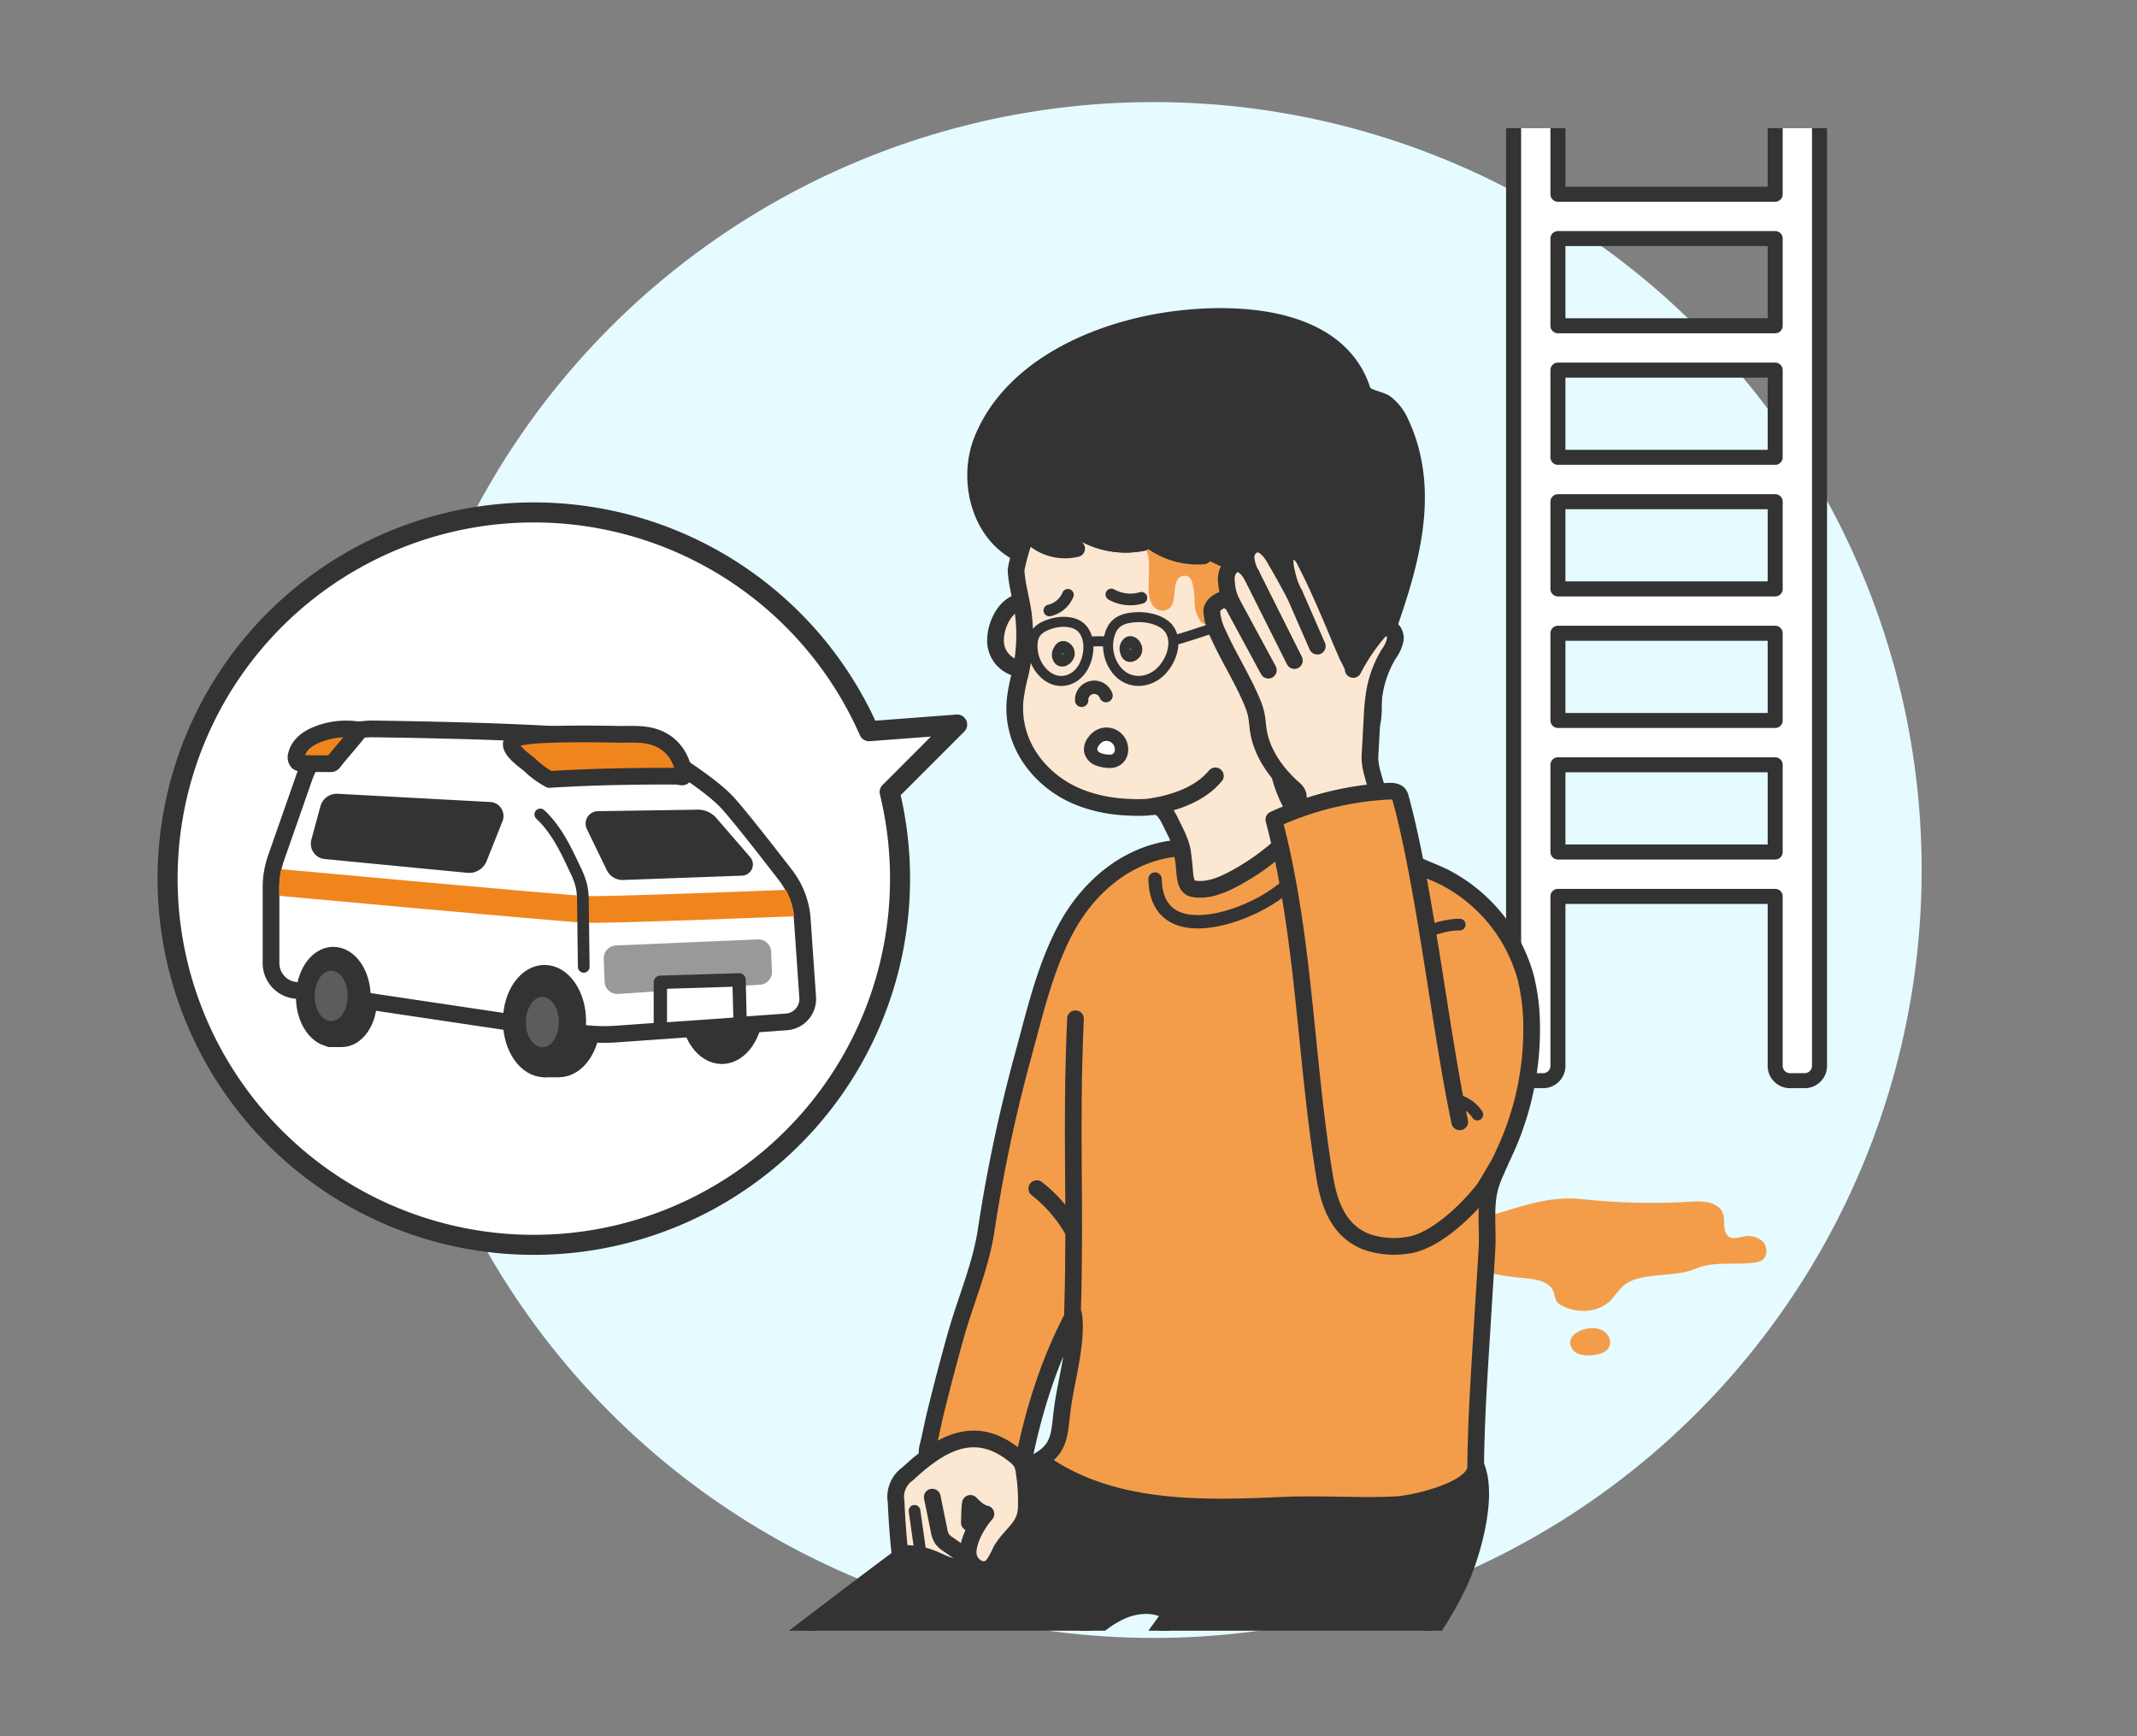 <svg xmlns="http://www.w3.org/2000/svg" xmlns:xlink="http://www.w3.org/1999/xlink" viewBox="0 0 640 520"><rect x="0" y="0" width="640" height="520" fill="#808080" stroke="none"/><defs><style>.cls-1,.cls-11,.cls-14,.cls-19,.cls-22,.cls-23,.cls-24,.cls-6{fill:none;}.cls-2{fill:#e5fbff;}.cls-3{clip-path:url(#clip-path);}.cls-13,.cls-4,.cls-5,.cls-8{fill:#fff;}.cls-13,.cls-14,.cls-17,.cls-18,.cls-19,.cls-20,.cls-21,.cls-22,.cls-23,.cls-24,.cls-4,.cls-7,.cls-8,.cls-9{stroke:#333;}.cls-11,.cls-13,.cls-14,.cls-17,.cls-18,.cls-19,.cls-20,.cls-21,.cls-22,.cls-23,.cls-24,.cls-4,.cls-7,.cls-8,.cls-9{stroke-linecap:round;stroke-linejoin:round;}.cls-4{stroke-width:4.5px;}.cls-6{stroke:#000;stroke-miterlimit:10;}.cls-17,.cls-7{fill:#333;}.cls-18,.cls-19,.cls-21,.cls-7,.cls-8,.cls-9{stroke-width:5px;}.cls-9{fill:#f0851e;}.cls-10{clip-path:url(#clip-path-2);}.cls-11{stroke:#f0851e;stroke-width:8px;}.cls-12{fill:#999;}.cls-13,.cls-20,.cls-22{stroke-width:4px;}.cls-14{stroke-width:3.5px;}.cls-15{fill:#5c5c5c;}.cls-16,.cls-21{fill:#f39d4b;}.cls-17{stroke-width:2.5px;}.cls-18{fill:#fce7d2;}.cls-20{fill:#01b3cf;}.cls-23{stroke-width:3px;}.cls-24{stroke-width:6px;}</style><clipPath id="clip-path"><rect class="cls-1" x="20" y="38.4" width="600" height="450"/></clipPath><clipPath id="clip-path-2"><path class="cls-1" d="M187.3,224.81c-5.64-2-33.18-3.54-75.57-4.13h-.27a19.1,19.1,0,0,0-18,12.81l-8.5,24.34a23.93,23.93,0,0,0-1.35,7.95v22.69a5.85,5.85,0,0,0,5,5.75l85.09,12.68a50,50,0,0,0,10.93.42l50.8-3.63a4.51,4.51,0,0,0,4.18-4.81l-1.62-23.42a21.83,21.83,0,0,0-4.52-11.88c-4.95-6.43-13.79-17.78-17.28-21.58-4.59-5-16.11-12.19-17.77-13.22Z"/></clipPath></defs><g id="design10_" data-name="design10〜"><g id="_24" data-name="24"><circle class="cls-2" cx="345.51" cy="260.57" r="230"/><g class="cls-3"><path class="cls-4" d="M531.64,18.38V58.17H466.58V18.38H453.3V319.23a4.43,4.43,0,0,0,4.43,4.43h4.43a4.42,4.42,0,0,0,4.42-4.43V268.47h65.06v50.76a4.43,4.43,0,0,0,4.43,4.43h4.43a4.42,4.42,0,0,0,4.42-4.43V18.38Zm0,236.8H466.58V229.06h65.06Zm0-39.4H466.58V189.66h65.06Zm0-39.4H466.58V150.26h65.06Zm0-39.41H466.58V110.85h65.06Zm0-39.4H466.58V71.45h65.06Z"/><path class="cls-5" d="M286.65,217l-26.38,2a109.68,109.68,0,1,0,6.17,18.22Z"/><path class="cls-6" d="M286.65,217l-26.38,2a109.68,109.68,0,1,0,6.17,18.22Z"/><path class="cls-7" d="M157.42,305.82c0,5.14,2.83,11.8,5.65,14.32h4.29c5.5,0,9.95-6.41,9.95-14.32s-4.45-14.32-9.95-14.32S157.42,297.92,157.42,305.82Z"/><path class="cls-7" d="M94.22,299.45c0,4.18,2.31,9.59,4.61,11.65h3.49c4.47,0,8.09-5.22,8.09-11.65s-3.62-11.65-8.09-11.65S94.22,293,94.22,299.45Z"/><ellipse class="cls-7" cx="216.18" cy="301.85" rx="9.95" ry="14.32"/><path class="cls-8" d="M199.36,226.63s13.27,8.08,18.49,13.77c3.49,3.79,12.09,14.82,17.42,21.73a24.38,24.38,0,0,1,5,13.17l1.62,23.41a6.88,6.88,0,0,1-6.38,7.35l-50.8,3.63a51.62,51.62,0,0,1-11.45-.44L88.17,296.56a8.18,8.18,0,0,1-7-8.09V265.78a26.46,26.46,0,0,1,1.48-8.73l8.51-24.34a21.48,21.48,0,0,1,20.58-14.4c24,.33,68.23,1.33,76.35,4.26Z"/><path class="cls-9" d="M164.59,233.45a26.36,26.36,0,0,1-5.83-4.26c-1.38-1.22-6.35-4.48-5.55-6.79.35-1,1.54-1.37,2.58-1.6,6.32-1.42,26.65-.9,30.08-.87,3.84,0,7.65-.3,11.29,1.26a12.17,12.17,0,0,1,3.93,2.65A13.08,13.08,0,0,1,204.8,232c.09,1.2-1.15.49-2.35.48C190.24,232.42,176.76,232.66,164.59,233.45Z"/><path class="cls-9" d="M100,228.15a1.41,1.41,0,0,1-.51.49,1.35,1.35,0,0,1-.6.09c-2.7,0-5.39,0-8.09-.08a2.53,2.53,0,0,1-1.62-.41,2.14,2.14,0,0,1-.41-2.15c.71-3,3.33-4.92,6-6a22.87,22.87,0,0,1,9.61-1.75c1.17,0,4.18.43,3.39.27C106.67,220.37,101.12,226.55,100,228.15Z"/><ellipse class="cls-7" cx="99.82" cy="298.59" rx="8.69" ry="12.51"/><ellipse class="cls-7" cx="163.07" cy="305.82" rx="9.95" ry="14.32"/><g class="cls-10"><path class="cls-11" d="M81.25,264.07s87,8,94.2,8.29,63.94-2,63.94-2"/></g><path class="cls-12" d="M185.07,297.68l42.49-2.76a3.8,3.8,0,0,0,3.63-4l-.25-5.92a3.8,3.8,0,0,0-4-3.64l-42.48,1.81a3.8,3.8,0,0,0-3.64,4l.25,6.87A3.8,3.8,0,0,0,185.07,297.68Z"/><polygon class="cls-13" points="197.77 308.31 221.66 306.63 221.34 293.47 197.77 294.2 197.77 308.31"/><path class="cls-7" d="M212.6,246.59l10.17,11.75a.86.86,0,0,1-.62,1.42l-35.6,1.3a2.76,2.76,0,0,1-2.58-1.55L178,247.21a1.23,1.23,0,0,1,1.09-1.76L209,245A4.71,4.71,0,0,1,212.6,246.59Z"/><path class="cls-7" d="M148.18,245l-4.75,11.93a3.15,3.15,0,0,1-3.15,2l-42.75-4.13a2.11,2.11,0,0,1-1.87-2.65l2.71-10a2.58,2.58,0,0,1,2.56-1.92l45.72,2.47A1.69,1.69,0,0,1,148.18,245Z"/><path class="cls-14" d="M161.81,243.93c4.81,4.47,7.7,10.58,10.47,16.53a24.25,24.25,0,0,1,1.89,5,24,24,0,0,1,.41,5l.24,19.11"/><ellipse class="cls-15" cx="162.43" cy="306.13" rx="4.94" ry="7.54"/><ellipse class="cls-15" cx="99.18" cy="298.28" rx="4.95" ry="7.54"/><path class="cls-16" d="M447.09,363.83a23.08,23.08,0,0,0-7.15,3c-2.1,1.51-3.72,4-3.53,6.56s2.26,4.88,4.65,6c4.83,2.32,10.95,3,16.2,3.49,3.18.31,7,1.09,8.07,4.12a13,13,0,0,0,.82,2.7,4.53,4.53,0,0,0,1.92,1.5c4.44,2.15,10.23,1.95,13.88-1.38,1.34-1.23,2.33-2.8,3.59-4.12,4.78-5.05,15.49-2.89,21.81-5.56,6.12-2.58,11.66-1.14,18.14-2a5.29,5.29,0,0,0,2.09-.63c1.82-1.12,1.85-4,.4-5.6a6.42,6.42,0,0,0-5.94-1.54c-1.53.3-3.33.89-4.48-.16-2.31-2.11,0-6.12-2.75-8.53s-7.18-1.83-10.31-1.67a196.17,196.17,0,0,1-30.94-.89C464,358.19,456.34,361.13,447.09,363.83Z"/><path class="cls-16" d="M482.21,401.83c.21,4.06-6.08,4.56-8.85,3.84a4,4,0,0,1-3.12-3.21c-.18-2.26,2.21-3.87,4.42-4.38a7.9,7.9,0,0,1,4.74.15A4.35,4.35,0,0,1,482.21,401.83Z"/><path class="cls-7" d="M387,542.84l29.73-38.13c8-10.22,16-20.59,21.09-32.53,3.5-8.23,10.09-30.41,1.1-37.4-3.84-3-12.69-1.52-17.24-1.76-7.37-.39-14.73-.91-22.1-1.38-28.9-1.81-57.78,2-86.88,6.7C301,440.24,241.43,488.4,205.07,515c29,5.21,43.09,6.5,72.45,9.28,2.52.24,5.13.46,7.52-.38a17.82,17.82,0,0,0,5.46-3.68l33.95-29.64c3.73-3.25,7.56-6.57,12.16-8.4s10.2-1.93,14.18,1L316,531.26a202.8,202.8,0,0,0,70.79,11C385.65,541.48,388.07,543.58,387,542.84Z"/><path class="cls-17" d="M384.51,240.5a.83.83,0,0,0-.53.37.78.78,0,0,0,.11.64,41.68,41.68,0,0,0,5.05,8.11c-.17-.22,9-6.37,7.53-8.82C395.08,238.08,386.76,239.75,384.51,240.5Z"/><path class="cls-7" d="M419.62,127a15,15,0,0,0-4.72-6.26c-1.74-1.2-6.17-1.54-6.87-3.74-7.62-23.88-41-24.11-61.17-20.56C326,100.14,302.47,111,294.13,131.87c-4.62,11.6-1,27.59,10.77,33.68a12.87,12.87,0,0,0,5.22,3c3.18.92,6.51.5,9.68-.22,6.16-1.41,9.19.35,15.1,1.35a37.76,37.76,0,0,0,14.37-.35c3.12-.68,3.08-1.18,4.39,1.7a40.71,40.71,0,0,0,3.43,6.2c5.26,7.76,12.72,13.67,19,20.59,2.81,3.11,5,5.78,4.26,9.91-.93,5.33-2.19,13.76,2.91,17s13.26.91,18.44-.61c2.7-.79,5.55-1.7,7.36-3.85,3.3-3.92,1.91-9.85,2.34-14.52.56-6.25,2.38-12.19,4.43-18.08,6.73-19.31,12.73-40.12,4.16-59.88C419.85,127.54,419.74,127.28,419.62,127Z"/><path class="cls-18" d="M299.38,186.13a14.07,14.07,0,0,0-1.22,5.14,8.45,8.45,0,0,0,5,8.35,4.72,4.72,0,0,0,3.72.33,4.54,4.54,0,0,0,1.47-1.18,13.21,13.21,0,0,0,2-14.38c-1-2-3-4.62-5.48-3.89S300.52,183.55,299.38,186.13Z"/><path class="cls-18" d="M389.16,244.5a20.83,20.83,0,0,1-1.43-1.83,37.74,37.74,0,0,1-5.37-15.55c-.17-1.62-1.05-17.45,0-17.53,4.88-.33,9.89-5.72,11.32-10.12,2.45-7.5.5-18.38-8.72-19.82-5.15-.8-8.19,2-11.23,5.57-.62-4.94-2.25-10.81-1.83-15.76a75.57,75.57,0,0,1-13.86-6.6l2.34,3.65a23.38,23.38,0,0,1-20.66-9.5,6.45,6.45,0,0,0,2.67,5.45,25.82,25.82,0,0,1-22.09-5.67,6.43,6.43,0,0,0,2.14,7.51A14.63,14.63,0,0,1,308,159.77c-.82-1-3.77,10-3.7,11.18.28,4.72,1.83,9.29,2.3,14a52,52,0,0,1-1.1,17.07,53,53,0,0,0-1.48,7.57c-1.05,10.89,4.7,20.62,13.75,26.39,6,3.82,13.45,5.58,20.5,5.79a44.73,44.73,0,0,0,5.18,0c1.11-.1,2.73-.45,3.78.07,1.86.92,3.17,4,4,5.71,3.46,6.76,5.55,12.55-2.67,16.94.21,4.74,4.84,8.39,9.55,8.95s9.39-1.24,13.6-3.43a85.72,85.72,0,0,0,24.82-19.88C395.44,251.39,391.39,247.17,389.16,244.5Z"/><path class="cls-19" d="M345.16,241.55c7-1.18,14.32-3.75,18.83-9.18"/><path class="cls-19" d="M383.58,209.41a6,6,0,0,1-5-.82"/><path class="cls-20" d="M317.52,197.43a1,1,0,0,0,.92.15,2.19,2.19,0,0,0,1.12-.92,1.7,1.7,0,0,0-.05-2c-.26-.32-1-1.08-1.71-.37a2.29,2.29,0,0,0-.44.67A2.07,2.07,0,0,0,317.52,197.43Z"/><path class="cls-20" d="M338.12,192.63a1,1,0,0,1,.93.05,2.23,2.23,0,0,1,.9,1.14,1.67,1.67,0,0,1-.47,2c-.32.26-1.21.84-1.75,0a2.48,2.48,0,0,1-.29-.74A2.1,2.1,0,0,1,338.12,192.63Z"/><path class="cls-14" d="M319.82,178.15a7.94,7.94,0,0,1-5.55,4.68"/><path class="cls-14" d="M332.84,178.05a11.58,11.58,0,0,0,9,1"/><path class="cls-21" d="M412,450.85c-9.35.08-18.87-.44-28.3,0-24.54,1.11-51.61,1.74-72.42-13.48,6.58-3.89,5.89-8.36,7-16.28s4.43-19.41,3.27-27.33c-7.26,13.79-11.78,27.95-14.88,43.13q-3.93-1.63-8-2.88a22.47,22.47,0,0,0-5.59-1.13c-4.07-.15-7.92,1.61-11.7,3.12-3.44,1.38-4.24.15-3.45-3,.76-2.95,1.3-5.95,2-8.9q2.94-12.06,6.28-24c3-10.67,7.48-20.76,9.13-31.63a456.88,456.88,0,0,1,11.1-52.43c3.45-12.63,6.41-25.68,12.46-37.27C326.1,265,338.46,255.15,353.1,254c2.77,3.35.29,11.4,4.24,12.16s8-.78,11.57-2.63a70.1,70.1,0,0,0,24.65-21.35,4.9,4.9,0,0,1,6.87-1.19c6.36,4.5,12.87,9.1,18.52,14.47,4.27,4.06,9.53,5,14.63,7.8a48.12,48.12,0,0,1,23.35,29.5,61.65,61.65,0,0,1,1.77,14.52,87.24,87.24,0,0,1-7.34,36.1c-1.61,3.66-3.47,7.23-4.76,11-2.1,6.18-.91,13.27-1.28,19.76-.47,8-1,16-1.48,24-.86,13.72-1.77,27.46-1.9,41.21-.06,6.94-18.68,11-23.22,11.26Q415.36,450.83,412,450.85Z"/><path class="cls-22" d="M345.92,263.27c.35,18.64,21.38,13.14,32.32,7,7.65-4.28,15.84-12.23,21.21-19.16"/><path class="cls-14" d="M437.17,276.92c-10-.16-29.93,11.08-35,19.74"/><path class="cls-19" d="M322.09,305.12c-1.5,34.37.13,53.83-.89,88.22"/><path class="cls-22" d="M323.94,209.75a3.76,3.76,0,0,1,7.3-1.41"/><path class="cls-19" d="M310.51,356a42.65,42.65,0,0,1,10.95,12.77"/><path class="cls-23" d="M332.67,189.14a11.66,11.66,0,0,0,1.72,11.54c3.52,4.42,9.55,4.16,13.37.3,2.95-3,4.83-8.15,2.79-11.94-1.66-3.11-6.32-4.31-9.87-4.2-3.12.1-6.27.74-7.77,3.78Z"/><path class="cls-23" d="M309.29,192.37a11.27,11.27,0,0,0,4,9.91c4,3.16,8.92,1.6,11.23-2.68,1.79-3.32,2.18-8.33-.38-11.27-2.09-2.4-6.26-2.45-9.19-1.56-2.59.77-5.07,2-5.63,5.08C309.34,192,309.31,192.19,309.29,192.37Z"/><path class="cls-23" d="M331.41,192.18a24.53,24.53,0,0,0-4.77,0"/><path class="cls-23" d="M373.75,185.22c-6.07,1.07-16.3,5.05-22.27,6.6"/><path class="cls-13" d="M331.87,228a9.32,9.32,0,0,1-3.23-.72,3.47,3.47,0,0,1-2-2.48,3.85,3.85,0,0,1,.82-2.69,5.44,5.44,0,0,1,1.69-1.62,4.45,4.45,0,0,1,4.22-.12C337.15,222.3,336.69,228.41,331.87,228Z"/><path class="cls-16" d="M344,167.16c.32,3.14-.07,6.32,0,9.48a9.11,9.11,0,0,0,.92,4.19,3.78,3.78,0,0,0,3.53,2.06c4.37-.52,2.59-6.57,4.12-9.13a2.48,2.48,0,0,1,3.26-1.08A2.93,2.93,0,0,1,357,174.3a23.71,23.71,0,0,1,.77,6.07,10.08,10.08,0,0,0,1.82,5.76A2.08,2.08,0,0,0,363,186c1.86-1.86,2.18-4.72,2.4-7.35.45-5.42,1.18-10.2-.6-15.55a3.29,3.29,0,0,0-.58-1.17,3.67,3.67,0,0,0-1.42-.85,53.36,53.36,0,0,0-10.75-3.49c-2.16-.38-8.32-1.29-9.82,1C340.88,160.69,343.77,164.65,344,167.16Z"/><path class="cls-7" d="M339.74,157a6.45,6.45,0,0,0,2.67,5.45,25.82,25.82,0,0,1-22.09-5.67,16.19,16.19,0,0,1,9.59-7.86,39.15,39.15,0,0,1,13.58-1.76c10.34.14,21.44,2.6,28.29,10.35,6.69,7.57,7.27,19.09,2,27.7-.62-4.94-2.25-10.81-1.83-15.76a75.57,75.57,0,0,1-13.86-6.6l2.34,3.65a23.38,23.38,0,0,1-20.66-9.5"/><path class="cls-18" d="M388.55,244.92l.27-5.58a3.87,3.87,0,0,0-.1-1.44,4.17,4.17,0,0,0-1.33-1.71c-5.11-4.56-9.54-10.63-10.56-17.57-.24-1.62-.3-3.25-.66-4.84a22.09,22.09,0,0,0-1.29-3.8c-2.94-6.95-7.06-13.34-10.12-20.24a17.59,17.59,0,0,1-1.85-6.62c-.05-1.77,2.09-3.28,3.83-3.64a11.63,11.63,0,0,1,2.27,1.18,15.73,15.73,0,0,1-1.7-6.42c-.36-2.34.89-5.3,3.26-5.36,1.86,0,3.22,1.67,4.21,3.25a12,12,0,0,1-1.61-4.95,4.09,4.09,0,0,1,2.6-4.12c2.5-.7,4.61,1.88,5.91,4.13q3.1,5.33,6,10.76a22.84,22.84,0,0,1-2.17-5.77c-.38-1.62-1-4-.37-5.57a2.49,2.49,0,0,1,1.22-1.33,2.73,2.73,0,0,1,2.58.34c1.33.88,1.78,2.21,2.47,3.55s1.45,2.88,2.14,4.34c1.42,3,2.75,6,4.05,9s2.56,6,3.83,9.07q1,2.32,2,4.64c.25.6,2.09,3.79,1.84,4.28a58.73,58.73,0,0,1,7-10.58c.8-1,1.8-2,3.05-2,1.63,0,2.71,1.9,2.56,3.53a10.88,10.88,0,0,1-2,4.44,33,33,0,0,0-4.13,10.84,62.83,62.83,0,0,0-.85,8.56l-.61,11c-.18,3.23,1.11,6.45,1.92,9.58"/><line class="cls-19" x1="387.7" y1="177.95" x2="394.51" y2="193.53"/><line class="cls-19" x1="374.78" y1="172.13" x2="387.66" y2="197.84"/><line class="cls-19" x1="369.01" y1="180.66" x2="379.86" y2="200.72"/><path class="cls-18" d="M271.82,441.43a8.42,8.42,0,0,0-3.45,8.34c.21,5.2.6,10.4,1.15,15.57a21.57,21.57,0,0,1,9.73,1.49c2.06.83,4.08,2,6.29,2.36a6,6,0,0,0,3.22-.13,13.19,13.19,0,0,0,1.95-1.28c1.67,2.37,4.74,3.34,6.78.85a27.3,27.3,0,0,0,2.31-4.26,22.06,22.06,0,0,1,2.53-3.42c2.56-3,4.71-4.87,5-8.92a55.21,55.21,0,0,0-.6-11,8.2,8.2,0,0,0-.77-2.9,7.19,7.19,0,0,0-1.76-2C292,426,281.54,432.41,271.82,441.43Z"/><path class="cls-14" d="M273.89,452.49l1.83,12.95c0,.18.09.4.27.42s.16-.36,0-.26"/><path class="cls-19" d="M279.2,448.39l2,9.8a7.34,7.34,0,0,0,.93,2.71,7.11,7.11,0,0,0,2,1.75l6.21,4.34c-1.63-3.79,2.17-10.5,4.93-13.57-.23.26-2.24-1-2.48-1.16a23.42,23.42,0,0,1-2.17-2c-.29,1.87-.22,3.87-.32,5.77a7.29,7.29,0,0,1,1.71,2.08"/><path class="cls-21" d="M437.17,336c-5.7-26.69-10.47-70.56-17.73-97a2.7,2.7,0,0,0-.72-1.4c-.78-.68-2.14-.68-3.31-.61a93.31,93.31,0,0,0-33.91,8.47c9.29,35.18,9.34,71.37,15.22,107,1.26,7.66,3.95,16.52,13.15,19.68a26,26,0,0,0,11.72.83c10-1.33,22.94-15.4,26.61-22.6"/><path class="cls-19" d="M448.9,348.63c.93-1.57-2.11,3.57-4,6.77"/><path class="cls-14" d="M436.21,329.47a10.31,10.31,0,0,1,6.24,4.35"/><path class="cls-24" d="M286.65,217l-26.38,2a109.68,109.68,0,1,0,6.17,18.22Z"/></g></g></g></svg>